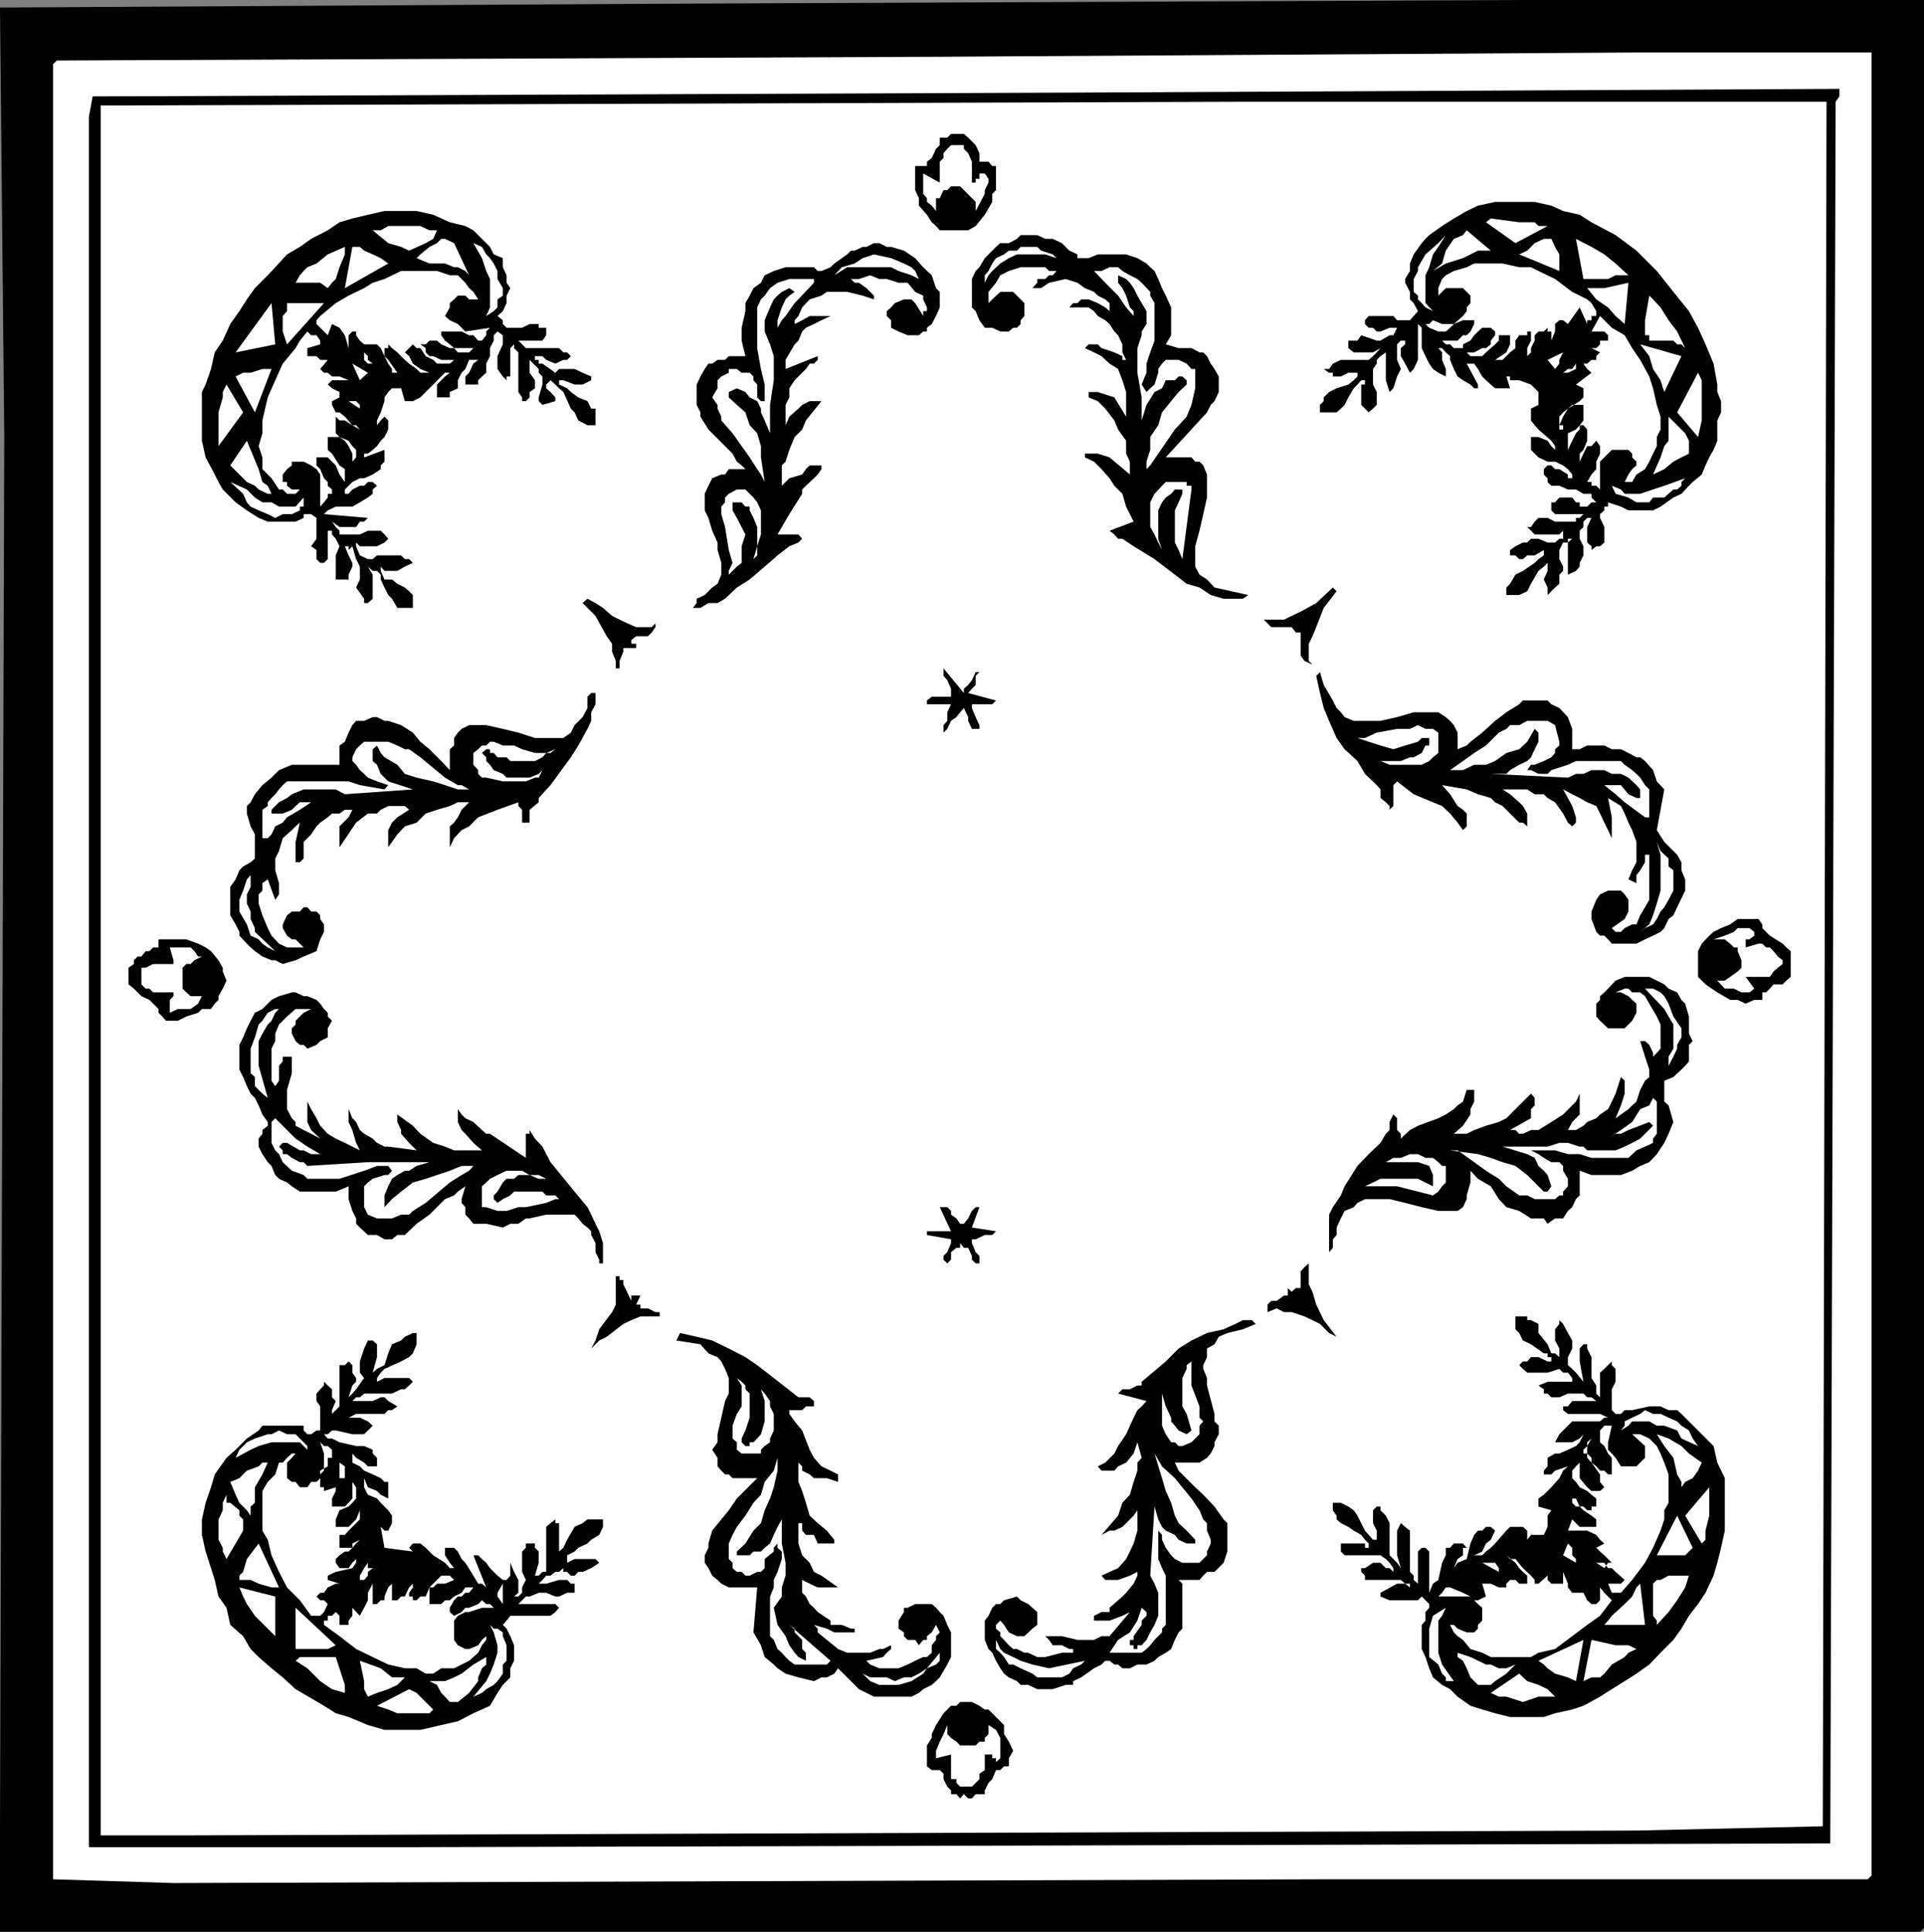 <svg xmlns="http://www.w3.org/2000/svg" width="359.301" height="360.699"><rect width="100%" height="100%" fill="#808080" stroke="none"/><path d="M359.3 329.797V360l-.698.7H0v-18.903l.8-260.2L0 1.399h1.5L123.203.7l161.2-.7H359.3v329.797"/><path fill="#fff" d="M349.5 9.797v340.402l-.7.7H247.204l-214.8.699-22.5-.7V12l.699-.703 164.898-.7 130.8-.8h43.2"/><path d="M343.5 16.598V18l-.7 1-1 325.2-264 .698H16.603V21.797L17.3 18l181.7-.703 144.5-.7"/><path fill="#fff" d="m340.402 341-34.8.797-271.5.902H18.8v-323L232.1 19h109l-.699 322"/><path d="M182.902 28.598v1.601h1.7l.699.801H186v4.5l-.7.7v1.5l-1.398 2.398-1.699 2.101-1.402.801H175.5l-.7-.8-.8-.7-.898-1.402-1.5-1.7V37l-.7-1.5V31h2.2v-.8l.898-.7.8-1.703.7-.7V25.7h1.402l.7-.699H180l.8.7 1.403 1.398.7 1.5"/><path fill="#fff" d="M181.5 30.2v3.898h.703v-.7h.7v-1h1l.699 1v.7l-.7 1.402v.7l-1.699 3.198V37.7l-.703-.7-1.5-1.5-.7-.703h-1.698l-.7.703h-.699L175.5 37h-.7v2.398l-.8-1-.898-.699V37l-.7-.8v-3.802l3.098 1.7v-3.899l.703-.699v-.902l.7-.801.699-.7H180v.7l.8.8.7 1.602"/><path d="m315.402 58.098 1.7 3.101 1.398 3.098 1.5 3.601.703 3.899v1.402l.7 1.7V77l-.7 1.5v3.797L320 84l-.797 1.398-.703 1.5-.7 1.7L316.103 90l-.7.7L314 92.2l-1.5.698-2.398 1.7-1.399.699h-4.601l-1.399-.7-2.402-.8v.8h-.7v.7l-.8.703v.7l.8 1.698v2.899l-.8.703h-.7l-.898.7v-.7l-.8-.703v-2.899l.8-1.699h-.8l-.7.7v1l-.703.699v1.5l.703 1.402v1.7l-.703 1.398v.699l-.7.8-1.5.7v-6l.802-.7h-.801v.7h-.899l-.699 1.402v1.7l.7 1.398v.8l-.7.7V109l-.8.7-1.403 1.398v-1.399l-.7-1.5.7-1.601v-1.5l-.7.699-1 .8-1.398 2.403-.699 1.398-1.5.7h-2.402v-1.399L282 109l1-1.703 1.402-.7 2.2-1.5.699-.699 1-.699v-1l-1.7 1h-1.398l-.8.7h-.7l-.703-.7h-1v-1l1-.699 1.402-.703h.801l.7-.7h1.398l1.699.7h1.402l.801-.7h.7v-1.5l-.7.7h-4.601l-1.399-1.399h.7l.699-1 .699-.699H289l1.402.7h3.899v-.7H295l.703-.699h-5.3l-.7-.703v-1.5h.7l.8-.899h2.399l.699.899H295v.8h1.402l.801-.8h.899l-.899-.899V92.2h-1.5l-1.402-.8h-1.5l-1.598-.7h-1.5L289 90v-.703l-.7-.7v-1l.7-.699h.703l.7.7h.8l1.598 1v.699h.8v-.7l-.8-1-.899-.699-1.5-.699H289l-1.7-.8L285.903 84v-2.402h1.399l1.699.699.703 1 .7.703v.7-1.403l-.7-1-2.402-2.098-.7-.8-.699-.899v-2.203l1.399-.7V73.2l-.7-.699-.699-.703-2.199-.797H282v-.703h-.7l.7 2.203h-2.797l-.8-.703L277.5 71l-.7-.703-.8-1.399-.7-1h-1.398L276 71.797v.703h-.7l-.698-.703-1.399-.797-1-.703-.703-1.399-.7-1.699V66.5l-.8-.703-.7-.797h-.698l.699.797v1.402l.699 1.7v1.398l-1.398-.7-1-.699-.7-1-.699-1.398-.703-1.5v-3.8l-.7-.7v6.7l-.8 1.698-.7.7-.898-1.7-.8-1.398V65l.8-.703v-.7h-.8l-.7.7v2.902l.7 1.7-.7 1.398-.699 2.203-.703.7-.7-2.2v-5.203l-1 .703-.698.7v.698l-.7 1v2.899l.7 1.402v2.399l-.7.699-.8.703-.7-.703-.699-.7v-3.8h.7V71h-.7l-.703.797-.7.703-1 1.7-.698 1.398-.7.699-.8.703H246.5v-1.402l.703-.7V74.2l1-1 1.399-.699 2.199-.703 1-.797.699-.703v-.7h-1.7l-1.398.7h-1.5v-.7h-.699l-1-.699h1l.7-1 1.5-.699h5.199l.8-.699.7-.703.699-.797-1.399.797h-3.601l-1-.797v-1.402h1.699l.703-1 2.899 1h.699l1.699-1h.703l.7-1.399H259.5l-1.7.7h-.698l-.7-.7h-.8l-.7-.699v-.703l.7-.797h4.601l.7.797h2.398L264 59l.8-.902-.8-1.5-.7-.7V54.5l-.898-1.703v-.7l.899-1.5V49.2l.699-1.7 1.5-2.102.703-.8.7-.7L269.3 42.2l2.199-1.402 2.402-1.399 2.098-1 3.203-.699h7.399l3.101.7 2.2 1 3.097.699 2.203 1.402 4.5 2.398 3.899 2.899L308 49.199l1.402 1.399L312.5 54.5l2.902 3.598M93.902 48.2v1.698l.7 1.5v1.399l.699 1-.7 1.402v1.399l-.699 1.5-1 .902 1 .797v.703l.7.7H97.5l1.402-.7h1.7v.7H102v1.398l-.7 1H96h.8L98.204 65h6.2l.8.797h.7l.699.703-.7.7h-.699l-1.5.698L102 67.2l-.7-.699h-1.398v.7h.7v.698h.699l2.402 1.7.7-.7h2.898l1.5.7 1.601.699V71l-1.601.797h-1.5L105.203 71h-.8l-.7-.703.7.703v.797l1.5.703.699.7 1.398 1 1.703.698.7 1.399h.8v3.101h-1.5L108 78.5l-.7-1.5-.698-.703-1.399-3.098-.8-.699-.7-.703-.902-.797-.801.797v.703l.8.7.903 1v.698l-2.402.7-.7-.7V74.2l.7-2.402v-1.5l-.7-.7v-.699L98.903 67.2v2.399l1 1.402v1.5l-1 .7v1l-.699.698H97.5V74.2l-.7-1v-7.402L96 65v-.703l-.7.703v5.297h-.698V71l-.7-.703-1-1.399V66.5l1-2.203v-1.7l-1-.699-.699.7v1L91.5 65v1.5l-.7 1.398v1.7l-.8.699-.7.703v.797h-2.398v-1.5l.7-.7.8-1.699.899-.699h-1.7l-.699 1.7-.699.699L85.5 71v1.5l-1.5.7v1h-2.398v-2.403l.8-.797.7-.703.898-.7h-.898l-.7.7-2.199 2.203-.703.7-1 1-1.398.698h-1.5l-.7-2.398h-1.699l-.703.7-.7 1v.698L71.103 77l-.7 1.5v.898l.7-.898.699-.703.699.703v1.7l-.7 1.398-.698.699-.7 1-.8.703-.899.7H68v.698L71.8 84v2.2l-.698.698v.7l-1.5 1-1.602.699h-.797L65.801 90l-1.399 1.398v.801h.7l.699-.8 1.402-.7H68l.703-.699h.899l.8.7-.8.698v.801l-.899.7-1.5.898-1.402.8h-3.098l-1.5.7L60.5 96l8.203.7-.703.698h-.797l-.703 1h-3.098l-1.402-1 .703 1 .7.7v.699h3.8l1.5-.7h2.399l.699.7.699.8-.7.7-1.398.703h-3.199l-.703-.703V102l.703 1.7 1.5.698h.899l.8-.699h4.5l.7.7h.8l.7.699-1.5.699-1.399.8h-2.402l-.7-.8h-.699.7v.8l.699 1.602h1.402l1 .801 1.399.7.8.698.7.7v2.402h-2.899l-1-1.703-.703-.7-.7-1.398-.698-1.5v-.902l-.7-.7h-.8l-.899-.8.899 1.5v4.5l-.899.8H68v-.8l-1.5-2.098.703-1.5v-2.402l-.703-1.399-.7-2.398-.698.7v-.7h-.7l.7 1.7.699 1.398v.699l-.7 1.5v.902h-2.398v-4.5l.7-1.699-.7-1.402-.703-.801v-.7h-.797v5.301l-.703.7h-.7l-.698-.7V102.7l-1-.699 1-1.402V96.7l-1-.699h-1.399v.7l-1.5.698H50l-1.7-.699-2.198-1.402-2.102-1.5-2.398-2.399L40.8 90l-.7-1.402-1.699-3.2-.699-3.101v-9.098l.7-1.402 1-2.899.699-3.101 1.5-2.2L43 60.5l1.703-2.402 1.399-2.2 1.5-2.101L50 51.398l1.402-1.5 2.2-2.398L56 46.098l2.102-1.5L61.203 43l2.2-1.5 2.398-.703 2.902-.7 3.098-.699h6l3.101.7L84 41.5l2.902.7 1.5.8 3.098 3.098.703 1.402 1.7.7"/><path fill="#fff" d="m289 42.2-6 3.198-5.5-3.898.902-.703 5.301.703h2.899l.699.7H289m-10.598 4.597H276l-2.797 1.402-3.203 1-2.398 1.399 1.699-1.399.699-2.402 1.5-2.2 1.703-.699.7-.898 4.5 3.797M81.602 43l-.7 1.598-1.402.8-3.098 1.399-1.5-.7-2.402-.699L69.602 43h1.5l1.398-.8h6l1.703.8h1.399"/><path fill="#fff" d="m266.203 56.598 1.399 1.5-1.399-.7-.703-.8-.7-.7V55.2l-.8-.699v-2.402l.8-1.5v-.7l1.403-2.398 2.399-2.102 1.398-1.5-1.398 2.2-1 1.402-.7 2.398-.699 1.5v5.2m23.5-12.001.7 1.5.8 1.402v3.098l-7.5-3.098 1.5-.703 1.399-1.399 1.699-.8h1.402"/><path d="M201.203 48.2h2.098l1.699-.7h5.3l2.102.7 1.7 1 .699.698.8.7.7 1.5.699 1.699.703 1.402 1 2.2v5.199l-1 1.699 2.399.703h2.398l1.5.797h.703l.7.703.699 1.398.699 1 .8 1.399v2.902l-.8 1.7-.7.699-.699 1.402-7.699 8.398h4.797l.703.801H224l.703.7.7 1.699v4.3l-.7 3.102-.703 3.098-.797 2.902v3.797l.797 1.5 1.402.902 1.399 1.5 6.3 1.399-1 .699H228.5l-2.398-.7L224 109.7l-2.398-.699-2.2-1.703-3.8-2.899-3.899-2.398-2.101-1.402h-.801l-.7-.801-.898-.7 4.5-1.699-1.402-2.8-.7-2.399-1.5-1.5-.898-1.402-1.5-1.7-1.402-1.398-1.7-.8v-.7H205l2.203.7L211 88.597v-2.399l-.7-1.5v-2.402l-1.5-2.098-.698-1.699-1.7-2.203L205 74.898l-1.7-.699v-1h1.7l3.102 1 2.199 3.598v-4.598L209.6 71l-.8-2.102-1.598-1-1.5-1.398-1.402-.703-1.7-.797.7-.703h1.7l.703.703 2.399.797 1.5.703v.7h.699l-.7-1.403v-1.5l-.8-1.7-.7-.699-.898-1.398-.8-.703L205 59l-.7-.902-1-.7h-3.597l.7-.8h.8l.7-.7h1.398l1.699.7 1.402.8.801.7v-1.5l-.8-.7L205 55.2l-.7-.699-1.698-.703-1.399-1-2.203-.7-3.098.7-1.5 1h-1.601l.902-1v-.7h1.5l.7-.699h.699l.699-.8h-1.399l-.699-.7h-4.601l-2.2.7-1.601.8-.801 1.399-1.398 1.703v2.098l.699-.7 1.5-1.398h2.402l2.098 2.098V59l-.7.797v.703l-.699.7h-.699l-.8.698H186.8l-1.5-.699h-1.399l-1-1.402-.699-1.7-.703-.699v-5.3l.703-1.5.7-.7 1-1.699.699-.699L186 46.098l.8-.7h1.602l1.5-.8.7-.7h3.101l1.5.7h1.399l1.699.8.699.7.703.699 1.5.703v.7"/><path fill="#fff" d="M304.102 51.398h-2.399l-1.402.7h-4.598l-1.402-7.5 2.902 1.5 2.399 1.402 2.101 1.7 2.399 2.198m-216.5 0-.7-.8-1.402-.7h-.7l-1.698-.699h-2.899l-2.402-1 .699-.699 1.703-1.402 1.399-.7.8-.8h.7l1.699.8 2.8 6"/><path d="m174.8 53.797.7.703v2.898L174.8 59l-.8 1.5-.898.7v.698h-.7l-.8.7H169.5l-1.7-.7-1.398-.699v-1.402l-.8-.797v-.902l.8-.7.7-.8 1.699-.7h1.402l.7.7 1.5 2.402v-.902h.699v-.7l-.7-1.5V55.2l-1.5-.699-1.402-1.703h-1.7l-2.198-.7h-1.399l-1.703-.699-2.098.7h-1.5l.7.699h.8l1.399 1 .699.703.703.7v.698l-2.101-.699-2.899-.699h-3.8l-1 .7-2.2.698-1.402 1.5-.7 1.602-.699.797v.703l1.399-.703 1.402-.797h3.899l-1.7.797L152 60.5l-1.5.7-.7.698-.698 1.7-.7.699-1.699 2.902v1.7l6-2.399v.7l-.703.698h-.797l-.703 1-1.398 1.399-.7.703-1 1.5v1.7l-.699 1.398v3.8l.7-1.601 1.699-1.5.699-.7 1.402-.699h2.2L150.5 78.5l-.7 1.7-1.398 1.398-1 2.402-.699 2.2-.703.698V90.7l1.402-1.402 2.399-.7.699-1 .703-.699h2.2v.7l-.7 1-.703.699-1.5 1.402-.7.7v.8l-2.397 3.8L146 98.398l-.797 1.399h3.899l.699.8-.7.7-1.699.703-2.199 1.7-2.402 2.097-2.801 2.402-2.398 1.5-2.2 2.098-1.402.8h-1.7l-1.5.903h-1.398l.7-.902v-.801l1.5-.7L133 109.7l1-.699.703-1.703v-2.2L134 102.7v-1.402l-1-2.2-.7-2.398-.698-1.402V92.2l.699-1.5.699-1.402 1.703-.7h.7l.699-1h3.101l-.703-.699-.898-.699-.801-1.5-4.5-4.5-1.5-2.402V77l-.7-1.402v-3.801l.7-1.5.8-1.399.7-1H133l1-.699h1.402l.7-.699h3.101l-.703-2.902v-2.399l.703-3.101v-1.5l.797-1.399.703-1.402 1.399-1 .699-1.399 1.699-.8 2.203-.7H152l.703.7h.7l1.699-.7.699-.699 2.402-1.699.7-.703h.699l1.5-.7h.699l1.402-.699h1l1.399.7h.8l2.399.699 2.101 1.402 1.5 1.7 1.598 1.5.8 2.398"/><path fill="#fff" d="m197.3 48.2-2.097-.7h-5.3l-1.5.7-1.602 1-1.5 1.398-.7.8-.699 1.399v-1.399l.7-.8.699-1.399.699-1 1.5-.699.902-.703h1.5l.7-.7h3.101l.7.7 2.199.703.699.7m-103.399 7-1 .698v1.5l-.699.7-1.402.902.699-1.602v-5.3l-.7-1.5-.8-2.399-1.598-2.8 1.598.699.8 1.402.7.7.703 1 .7 1.398v1.5l1 1.699v1.402m-32.7-1.402-1.402-1h-4.598L56 51.398l.703-.8.7-.7 1.699-.699 2.101-1.699 3.2-1.402V47.5l-1 2.398-.7 2.2-.703.699-.797 1M72.5 49.2l-8.098 4.597 1.399-7.7h1.402l.797.7 1.602.703 1.5.7 1.398 1m99.902 3.597-.8-.7-1.399-.699-2.402-.8-1.399-.7h-8.199l-2.402 1.5 1.402-1.5 2.399-.699 1.5-1 2.101-.699 3.2.7 2.398 1 1.402.698.7.7.699 1.5.8.699m124 3.101.801.7.899 1.5V59h-.899v.797h-.8v.703L295 57.398l-2.2 3.102-.898-.703h-.699l-.8.703v1.398l-.7 1.7V65v-3.102H289V61.2l-.7.7h-1l-.698.699v1l-.7 1.402v.797l-.699.703-.8.7h-.7.7l.8-.7V65l.7-1.402v-1.7h-.7v.7h-1.5l-.703 1V65l-1 .797-.7.703-.698.7h-1.399l2.098-1.403.699-1.5v-1.7h-2.098v1l-.699.7-.8.703-.903.797-.7.703h-2.198l-.7-.703h1.399l1.5-.797h.699l.902-.703v-.7l.801-1v-.699l-.8-.699H276.8l-.801.7-.7.699-.698 1-1.399.699V65H271.5l-.7-.703h-.8l-.7-.7h2.903l1-1h.7l.699-.699.699-1.398v-.703h-2.098l-1.703.703-.7.7-.8.698h-1.398l-1.7-.699-.699-.699h.7l.699-.703 1.699.703h2.199l1.703-1.5.7-.902v-.7l.699-.8v-1.399l-.7-.699-.699-.703H270l-1.398 1.402v1.399-2.801l.699-1.7.699-.699 1.5-.8 2.402-.7 1.399-.699h5.3l3.102.7h2.2l1.398.699 3.101 1.5 3.2 2.402 2.8 1.398M214.8 54.5v.7l.802 1.398v7l-.801 2.199-.7 2.101v1.7l-.898 2.199.899 1.402.699-.699.8-.703.7-2.2v-.699l.699-1 .703-.699h2.399l1.5.7.898 1h.703V72.5l-.703 3.098-.898 2.199-2.2 2.402-3.101 4.5-1.5 2.2-.7.699v1.699-3.098l.7-2.199v-2.402l1.5-2.2L217 77l1.703-2.102 1.399-1.699 1.5-1.402V71l-.801-.703h-.7l-.699.703h-1.699L217 72.5l-1.398.7-1.5 2.398-.899 2.902v-4.3l-.8-4.602V65l.8-2.402v-.7l.899-1.398v-2.402l-.899-1.5-.8-1.399-.7-1.402-.703-1-.7-.7-1.5-.699v1.399l.802 1 .699 1.402.699 2.2.703.699V59l-1.402-1.602-1.5-2.199-2.399-2.402-2.101-2.2h1.402l1.5-.699h1.598l.8.7 1.399.8 1.402.7.801.699 1.598 1.703M89.3 55.898v1.5-1.5h-1.698l-.7-.699H85.5l-.7.7-.8.699v.8L83.102 59l.898.797 1.5.703 1.402 1.398L91.5 61.2l-.7.7v.699l-.8 1h-.7l-.898-1h-.8l-1.399-.7h-3.8v.7l.699 1 .898.699.8.703h3.602l-.8.797H85.5L84.8 65H84l-1.598-.703-.8-.7h-1.399l-.703.7h-1l1 .703v.797l.703.703h.7l1.5.7H84.8l-.801.698h-2.398l-.7-.699L79.5 66.5l-1-1.5h-.7l-.698-.703-.7.703-.8.797.8.703.7 1.398 1.398 1 1.703.7H78.5l-.7-.7-1.398-1-.8-.699-1.399-1.402-1-.797-.703-.703V65h-.7v1.5l.7.7 1.703 2.398h-1v-.7l-.703-1-.7-1.398-.698-1.5-.7-.703H68v1.5l.703.703v.7l.899.698h-.899L68 67.2v-2.902l-.797-.7-.703-1v-.699h-.7l-.698.7V65l-.7-2.402-1-1.399L62 60.5l-.797 2.098-.703-.7-1.398-1.398v-.703L59.8 59l2.902-2.402 2.399-1.399L68 53.797l1.602-1 2.199-.7 3.101-1.5h6.7l2.398.801h1.5l1.402 1.399.7 1 .8.703.899 1.398M152 52.797l-3.598 3.8L146.703 59l-.703.797-.797 1.402v-1.402l.797-2.399.703-1.5.7-.699 1-.699-1-.703L146 54.5l-.797.7-.703.698-.7 1.5-1 2.399v2.101l1 2.399.7 2.203V71l-.7 4.598v5.3l-1-2.398-.698-1.5v-.703l-.7-1.399L140 74.2l-.797-1-1.601-.699-1.5.7v1l1.5 1.398L139.203 77l.797 2.398 1.402 1.5.7 2.399v2.101L142.8 90l-.7-1.402-.699-1-1.402-2.2-3.2-4.5-2.097-2.398v-.703l-.703-1.5v-.7l-1-1.398 1-1.699V71l.703-.703 1.399-.7v-.699h1.5l.898.7h1.5l.703.699V71l.7.797v2.402l.699.7h.699v-3.102l-.7-2.899-.699-3.898v-7.602l.7-1.5.699-.699 1-1.402 1.402-1 2.2-.7H152v.7M303.402 60.5l-1.699-1.5-1.402-1.602-2.2-1.5-1.699-2.101h3.2l4.5-1-.7 7.703m11.301 4.5-.703-.703h-.797l-.703-.7H308v-1h-.797v-2.8l.797-4.598.703.7 1.399 1.5 1.5 2.398 1.601 2.101 1.5 3.102M44 65.797l6.703-9.2.7 7.7zm9.602-1.5-.801-2.399V59l.8-.902v-1.5H60.5l-6.898 7.699m256.5 13.5v2.402l-.7 1.399v1.699l-.699 1.402-.703 1.5-.797 1.399-1.601 1L304.8 90h-1.399l.7-1.402.699-1 .8-.7V86.2l-.8-.8v-.7l-.7-.699H301l-2.2 2.2v5.198l-.698-.699h-.899V90h-.8l.8-1.402.899-1v-1.399l.699-1.5v-1.402l-.7-1-.898 1h-.8l-.7 1.402-.703 1.5v2.399-3.899l.703-.699.7-1.703v-2.098l-.7-.8H295v.8l-.7.7-.698 1.398L292.8 84v-3.102l1.5-.699.699-.8.703-.899v-2.902h-2.101l-.801.699-.899 1.5-.699 1.601h.7v.801h-.7v-2.402l.7-.797.898-.703 2.2-1.399.703-.699V72.5l-1.402-.703 2.902-2.2-.8-.699-.7-1h-1.402v1l-1.5.7h-.899l.899-.7h.8l.7-1h2.101l.801-.699h.899V66.5l.699-.703-1.598-.797h.899l.699-.703v-.7h1.5v-1l-.7-.699h-2.398L298.801 59 301 61.2l2.402 1.398L304.801 65l1.5 2.2L308 70.296l.703 2.203.7 3.098.699 2.199M59.8 64.297 57.403 65v1.5h1.7l.699.7h1.402l-1.402 1.698.699.7h.703l.797.699h1.402l1.7.703H62l-.797.797.797.703 1.402.7v1l1.7.698H66.5l.703.7v.699l-2.101-1.399-1.7-.699-1.402.7v.699L62.703 77h.7l1 .797 1.398 1.601h.699l.703.801-1.402-.8-1.399-.899h-1l-.699-.703v3.101l.7.7 1.699.699.699 1L66.5 84v1.398l-.7.801v-1.5l-.698-1.402-.7-1-1-.7h-2.199V84l.797.7 1.402 2.198 1 .7V90l-1-1.402-.699-1.7L62 86.2l-.797-.8h-2.101v1.5l.699.699.699 1.699.703.703v.7l.797.698v.801h-.797v.7l-.703.898-.7.8v-6l-.698-1-1-.699-1.399-.699H54.5v.7l-.898.699-.801 1V90h.8v.7l.899.698H56l-.797.801h-1.601l-.801-.8h-.7l-1.398-2.102-.703-.7-1-1v-2.199l-.7-2.101.7-2.399V78.5l1-4.3 1.402-3.2 1.399-3.102L55.203 65 56 63.598l1.402-1.7.7.7h1l.699 1v.699M310.8 73.2l-.698-2.2-1.399-2.102L308 66.5l-1.7-2.203L314 66.5l-3.2 6.7m-20.398-4.302L289 67.2l2.902-1.402-.699 1.402v.7l-.8 1m26.699 12.698L313.203 77l3.899-7.402L317.8 71v7.5l-.7 3.098M67.203 71l-1.402-3.102 2.902 1.7zm-19.601 6L44 70.297l1.402-.7h1.399L49 68.899h1.703L47.602 77M40.8 83.297V77l.802-2.8v-1l.699-1.403L45.402 77l-4.601 6.297M315.402 84.7l-1.402.698-1.5.801-1.7 1.399-2.097 1 1.399-3.2.699-2.101.8-1v-4.5l3.102 3.101.7 1.399v2.402M50.703 92.2H50l-1.7-.802-.698-.699-1.5-.699-.7-.703-.699-.7L43 86.899l3.102-4.601 2.199 5.3L49 90l1 .7.703 1.5"/><path fill="#fff" d="m308.703 92.898-.703.899h-2.398l-1.5-.899-2.399-.699-.703-1.5 1.703.7.7.8h2.898l4.5-1.5 3.902-1.402L314 90v.7l-.797.698h-.703l-1.7 1.5h-2.097m-86.203-1.5-1.7 13-.698-1.699-.7-1.402v-6l.7-1.5.699-1.598v-.8h-1.399l-.699.8-1 .7-.703.898-.7 1.5v5.3l.7 2.102-.7-1.402-.698-1.5-.801-1.399v-4.601l.8-1.598L217 90.7l.703-.699h3.899v.7h.898v.698M55.203 94.598l1.5-1.7v1.7H56v.699L54.5 96h-1.7l-1.398.7L50 96l-1.7-.703-1.5-.7-.698-.8-.7-1.598L43 90l3.102 1.398 1.5 1.5 1.398.899h1.703l1.399.8h3.101m86.899.7v4.5l-.7 2.203v1.7l-.699.698.7-2.398v-3.602l-.7-1.699-.703-1.402v-.7h-.797l-.703-.8h-1.7v1.5l.802 1.402 1.601 3.098L138.5 102v3.098l-.898.699-1.5 1.5v-.7l.699-1.5-.7-2.398-.699-4.3-.699-2.399v-1.402l.7-.801v-.899l.699-.699 1.5-.8h1.601l.797.8.703.7.7.898.699 1.5"/><path d="m249.602 110.398-2.399 3.102-1.402 3.598-.7 1.699-.699 1.402v3.2l.7.699-1.5-.7-.7-1v-4.3H242l-.797-1h-3.8l-.7-.7-.703-.699h3.8l1.403-.699 1.7-.8 2.898-1.602 3.101-2.899.7.7m-127.2 5.999v.7l-.699 1-.703.699h-2.2l-.898.703v.7h.899v.8h-2.399v.7l-.699 1.698v1.399H115v-1.399l-.7-1.699v-1.5l-1-1.402-2.097-3.797-2.402-2.402.902-.801 1.5.8 1.399.903 1.699 1.5 1.402.7 1.5.698 1.598.7h2.902l.7-.7m130.397 18.2h5l3.102-.7L264 133h4.602l1.398.898.8.7.7.8.703 1.399v3.101l1.7-.699.699-.699 2.199-1.703 2.402-2.2 2.098-1.597 2.402-1.5.7-.703H289l.703.703 1.5.7 1.598 1.698.8 2.2v3.8H295l1.402-.699h3.2l1.398.7h1.703l1.399.699 1.5.8h.699l.902.7 1.5 1.699.7 2.101 1.398 1.5-1.399 7.602 1.399 2.2 1.699 1.698.703.7L314 161v1.5l.703 1.7v2.097l-1.5 3.101-.703 1.5-.898.7-.801 1.699-.7.703-1.398.7-1.5.698-1.601.801H301l-.7-.8-.698-.7h-.801l-.7-.699-.898-2.402v-1.399l.899-2.199.699-1 1.5-.703h2.402l.7.703.699 1v2.2l-.7 1.398-2.402 1.699.703.703h1l.7-.703 1.398-.7h.8l.7-1.699.902-1.5L308 168v-8.402h-.797V161l-.902 1.5-.7.898v1.5l-1.5-.699.7-1.699.8-1.5v-3.8l-.8-2.2-.7-1.402-.699-1.7-.699-1.398-2.402-1.5.699 3.598v3.902l-.7-1.5-.698-1.402-.801-1.7-.7-1.398-1.699-.703L295 149l-1.398-.703-1.7-.899.899 1.602.8 1.5.7 2.098v1l-.7.699-.8-.7-.899-1.699-1.5-2.101L289 149l-.7-.703h-1.698l-1.399-.899h-4.601l1.398.899 1.703 1.5.7.703.8 1.398v2.399l-.8-.7h-.7L282 151.899l-1.398-1.398-1.399-.703-.8-.797-2.403-.703-2.098-.899-4.601-.8 1.5 1.699 1.402 2.203 1 .7.7.698v2.399l-.7.703-1-1.402-1.402-1.7-1.5-1.398-1.7-.703-3.601-1.5-3.098-2.399-.699.7v3.902l-.703.7v-.7l-.7-.703-1-.797v-1.602l-.698-.8-2.2-2.098-1.402-2.402-2.398-2.2-1.5-2.101-1.399-3.2-1-2.398-.703-2.8-.7-3.2.7-.699.703 2.398 1.7 2.899.699 1.402.8.801.7.898 1.699.7M180 129.398v-.8l.8-.7.7-.898.703-1.5h.7l-.7.7v1.698l-.703.7-.7.8 5.2 1.399-.7.703h-3.8v.7l.703 1.698.7 1.5v.7H181.5l-.7-1.5v-.7l-.8-1.699-.7.801-.698.898-1 .7-.7 1.5-.699.699v-1.399l.7-.8V133l.699-1.5h-4.5v-.703l.898-.7h3.602v-1.5l-.7-1.597-.699-.8v-1.403l3.797 4.601m-68.797 0v2.102l-.8 1.5v1.598l-.7 1.5-1.703 3.101-1.398 2.2-3.801 5.199-2.2 2.402v.797l-1.699 1.402v2.399H97.5v-2.399l-.7-.699v-.703l-3.898 1.402-3.601 1.399-1.7 1.699-1.398.703-1.402 1.5-.801 1.7v-3.903l.8-.7.7-1 .703-1.398.7-.699.699-.703H85.5l-1.5.703-2.398.7-2.102.698-1.7 1.7-2.198.699-1.399 1.5-1.703 2.402V155l.703-1.402 1-1 2.2-1.399-.801-.699H72.5l-1.398.7-.7.698h-1.699l-2.203 1.7-3.098 4.601v-3.902l1.7-1.7.699-1.398h-1.399l-1 .7H62l-.797.699-1.402 1-.7.699-1 1.5-.699.703-.699.7v3.097L56 161h-.797v-3.8l.797-3.602-.797.699-.703.703-.898.797-.801.703-.7 2.398-.699 1.399v2.203l.7 2.398V167l-.7 1L50 164.2l-1 .698v1.399l-.7.703v1.7l.7 2.198 1 2.399.703 1.402 1.399 1.5 1.5.7h3.101l-.703-.7-.797-.8H54.5l-.898-.7-.801-1.402v-.7l.8-1.699.899-.699H56l.703-.8h.7l.699.8h1l.699.7v.699l.699 1V174l-.7 1.398-.698 2.2-2.399 1-1.5.699-2.402.703-1.399-.703h-.699l-1.703-.7-1.398-1-.801-.699-.7-.699-1.398-1.5V174L44 172.598l-1-1.7v-5.3l1-1.399.703-1.699.7-.703L46.8 161l.8-.703v-4.5l-.8-1.5-.7-2.399V150.5l.7-.703.8-1.5 1.399-1.7 1.703-1.398 1.399-1.402 2.398-1h8.902v-3.598l1-.699.7-1.703.699-1.399.699-.8H68l1.602-.7h.8l1.399.7h.699l2.402.8 2.2 1.399L78.5 138.5l1.703 1.398 2.2 2.2L84 143.797v-3.899l.8-.699v-1.402l.7-1 .703-.7 1.399-.699H90.8l3.101.7 2.899.699 3.101 1h5.301l1.399-1 .699-1.399 1.5-1.5.902-1.699v-2.101l.7-.7h.8"/><path fill="#fff" d="M291.203 138.5v.7l-.8.698v.7l-.7.8-1.402.7-1.7.699h-.699l-.699 1h.7l1.398.703H289l.703-.703 3.098-1 1.5-.7h8.402l.7.7 1.398 1 .8.703.7.7.902 1.398.797.8v5.2h-.797l-3.8-2.801-1.7-1.5-2.101-1.7h3.101l1.399 1.7 1.5.703h.699v-1.602l-.7-.8-1.5-1.399-1.398-.699H301l-1.398-.703h-2.399l-1.5.703h-1.402l-1.5.7-14.399-.7h2.899l.699-.703 1.703-1 1.5-.7.7-.699.699-1.5.699-1.398v-1.703l-.7-.7-1.398 2.403-1.5 1.398-2.402.7-2.098 1.5-1.703.699h-2.2l-2.097 1h-2.402l2.402-1.7 2.098-1.5 2.199-1.398 2.402-2.402 1.399-.7.699-.699h1.703l1.5-.8H289l1.402.8.801 3.102m-22.601 2.098-1 .8-.7.7-1.402.699h-6l-1.7-.7-1.398-.699 1.399.7h3.8l1.7-.7H264l1.5-.8.703-1.399h.7v-1.402H265.5l-.7.703-2.398.7-2.199.698-2.402-.699-2.2-.699-2.101-.703h1.402l2.2-1 3.8-.7h2.399l1.5-.699 1.402.7h1.399l1 .699v3.8m-181 6.801H85.5l-2.398-.8-2.2-.7-3.101-.699-2.2-.699-1.398-1.703-2.402-1.399-.7-.8-.699-1.399-.8.7v2.199l.8.699.7 1.703 1.398 1.398 4.602 1.5-12.7.899-1.699-.899h-6l-2.203.899-.898.703-1.5.797-1.399 1.402v.7h2.098l1.699-.7.703-.699.797-.703h2.102L56 151.199l-2.398 1.399-.801 1-1.399.699-.699 1.5-.703.703h-1v-5.3l1-.7v-.703l.703-.797.7-.703.699-.899.699-.8.8-.7h11.5l2.102.7 4.598.8.699-.8-2.098-.7-1.699-.699L68 144.5l-.797-.703-.703-1-.7-.7v-.699l.7-1.5.703-.699.797-.699h4.5l1.703.7 1.399.698h.8l2.098 1.5 4.602 3.801 2.398 1.399h.703l1.399.8m16.101-7.5-1.703.7-.7.8-1.398.7h-4.601l-.7-.7h-1.699l-.699-.8H91.5v-.7h-.7l-.8.7.8.8v.7l.7.699.703 1 1.7.703.699.7h4.3l1.7-.7.699-.703-.7 1.402h-.699l-1.699.7h-4.3l-3.102-.7H90l-.7-.699v-.703l-.898-1v-2.2l.899-.699.699-.699h.8l.7-.699h.703l1.7.7H96l1.5.698 2.402.7h2.899l.902-.7m208.797 25v1.399l-.898 1.703-.801 1.398-.7.801-.699 1.399-.699 1-1.5.699-.902.703 1.699-1.402.703-1.7.7-2.199.699-2.402v-6.7l-.7-2.398.7 1.7 1.5 1.398v1.5l.898.703v2.398M47.602 174l3.8 3.598-1.402-.7-1-.699-.7-.8-1.5-.7-.698-2.101-1.399-2.399V168l.7-1.703.699-2.098.699-.8v2.199L46.1 167v1.7l.7 1.5v1.398l.8 1.699V174"/><path d="m332.902 176.2.7.698.8.7v4.8l-.8.7-.7.699h-1.699l-.703.8-.7.7h-.698v1.402h-1.5l-1.602.7-1.5-.7h-1.398l-2.399-1.402-2.203-1.5-1.398-1.399v-4.8l.699-1.399 1.402-1.5L320 174l1.402-.703 1.7-.7 1.398-1h3.902l.7 1v.7l.699.703.699.7 2.402 1.5"/><path fill="#fff" d="M327.602 174v.7l-.899.698H326v1.5l2.402-.699h.7l.699.7h.699l.703.699.797 1 .902.699V180l-.902.7-.797.698-.703 1H326l1.602 2.2-.899.699h-1.5l-1.402-.7h-1.7l-1.398-1.5h1.399l1-.699 1.398-1 .703-.699v-1.402l-.703-1.7v-.699h-.7l-.698-.699-1-.8H320l2.102-.7L323.8 174l.699-.703h2.203l.899.703"/><path d="M41.602 180.7v.698l.699 1.7-.7 1.5-.8 1.402v.7l-.7.698-.699 1h-1.699l-.703.7-2.2.699-1.597.8H31l-.7-.8-.698-.7v-.699l-1.7-1.699-1.5-.699L25 184.598l-1-.801v-3.098l1-.699v-.703l.703-.7h.7l.8-1h.7l.699-.699h1v-1.5H34.8l2.2.802 1.402.7 1 .699 1.399 1.699.8 1.402"/><path fill="#fff" d="m37.703 178.598-1.402.699-.7.703h-.8l-.7.7v3.898l.7.699.8.703h2.102L37 187.398l-1.398 1h-2.399l-1.5.7v-2.399l.7-.699v-.703h-3.801l-.7-.7h-.699l-.8-.8v-3.098h.8l1.399-.699h3.8v-.703l-.699-2.399h3.899l.699.7.699 1h.703"/><path d="m313.203 185.297.797 1.402.703.7.7 2.398V193l.699 1.398-.7.7v3.101l-.699.801-.703.7-1.5 1.398-1.7.699v3.902l.802.7.898 3.101-.898 2.2-.801 1.698-1.399 2.102L308 217l-1.7.7-1.5.898-2.097.8h-5.5l-2.203-.8v4.601l-.7.7-.698 1.5-.801.699-.899 1.402h-1.5l-1.402 1-.7-1h-2.398l-2.199-1.402-2.402-.7-1.399-1.5-1.5-2.398-2.402-1.402-1.398-1.5v2.199l-.7 2.402v.7l-.699 1.5-1 .699h-3.601l-3.102-.7-3.098-.8-2.902-.7h-4.598l-1.402.7-.7.8-1.698.7-.7 1.402-.8 1.7v1.398l-.7.8V233l-.699.797v-7l.7-1.399 1.5-2.199.699-1.699 2.398-3.8 2.102-2.2 2.199-2.102 1-1.699.699-.699v-1.5l.703-1.402.7.699V211l.699.7v.898L263.3 211l1.5-.8 3.8-1.403 1.399-.7 1.5-1 .703-.699 1-.699.7-2.199h1.398v2.2l-.7 1.398v1l-1.398 2.101-1.703 1.5h2.402L275.3 211l2.199-.8 2.402-.7 1.399-.703 1.699-1.7 1.402-1.398 1.5-1.5.7.801v1.398l-.7.7v1.699L282 211h1l.703.7h.7l1.5-.7h1.398l2.402-1.5 2.2-1.402 2.398-2.399.699-1.5v3.899l-1.398 1.402-.801 1.5h1.5l1.402-.8.7-.7 1.699-.703.699-.7 1.5-1L301 205.7l.703-1.5 1-3.101.7.699v2.402l-.7 2.2-1 2.398 1-.7 1.399-1 .699-.699.8-.699.7-2.199.902-1.703.797-.7V199.7l-.797-2.402-.902-2.899h.902l.797.7.703 1.5v.699l.7-.7.699-.8v-4.5l-.7-1.5-1.402-2.399-.797-1.398-.902-.703h-1.5l-.7-.7h-.699l-1.699.7h1l1.399.703.699.7.8.698v1.7l-.8 1.5-.7.699-.699.703h-3.101l-1.5-1.402-.7-.801v-2.399l.7-.699v-.7l.8-.703.7-.7 1.402-1.5 1.7-.699H308l1.402.7 1.399.699.8.8 1.602.7"/><path fill="#fff" d="M314 192v1.7l-.797 1.398v.699l-.703 1.5-.898 1.703v-1.703l.898-1.5v-4.5l-.898-1.5-.801-1.399-3.598-3.8h1.5l1.399.699.699.703.8 1.398.899 2.399L314 192"/><path d="m61.203 189.797.797.8-.797 1.403v1.7l-1.402.698-.7.7-1.699.699-.699-.7H56l-.797-.699L54.5 193v-1l.703-.703v-.7l.797-.8.703-.7 1.399-.699h-2.899l-1.601 1.399-1.5 1.5-.7 1.703v1.398l-.699 1.399v6l.7 1 .699-1V199l.699-.8v-.903H54.5v3.101l-.898 3.102v3.598l.898 1.699.703.703v.7l1.5.8 1.399.7 1.699.898L58.1 211l-.699-1.5v-3.8l.7 1.398 1 1.699.699 1.402 1.402 1.5 1.5.899 1.7.8 1.398.7 1.402.699-.703-1.399-.7-2.398-.698-1.5v-2.402l.699 1.699.699.703.703 1.5.797.7 1.602.898.8.8 1.399.7h.699l5.3.699-1.398-1.399-1.5-1.699V211l-.699-1.5v-1.402l2.899 2.101 1.398 1.5 2.402 1.7 2.2.699 1.699.699H90l-1.598-1.399-1.5-1.699-.699-.699-.703-1.5v-2.402l.703 1 .7.699 1.5.703L90 211l.8.7h.7l6.703 4.5v-4.5h.7v-.7l1 1.598 1.398 1.5 1.5 2.902 4.5 5.5 2.402 2.898.7 1.399.8 1.703.7 1.398.699 2.2v3.8h-.7v-.699l-.699-1.402v-1.7l-.8-1.5v-.699l-.7-.699-.902-.699-.801-1-.7-.703H102l-3.098.703h-.699l-1.402 1h-1.5l-1.399.7-3.101-.7h-2.399l-.8-1-.7-.703v-1.399l-.699-.8v-.7l.7-2.398-1.403 1-.7.7-1.698.698-2.899 2.899-2.402 1.703-2.2 2.098h-1.398l-1 .8h-1.402l-1.399-.8h-1.699l-1.5-1.399-.703-.699v-1l-.7-1.402-.698-2.2V221.5l-2.399 1H56l-1.5-1-.898-.703-1.5-.7-.7-.699-.699-1.699L50 217l-1-1.5-.7-1.402v-1.5l.7-.899V211l1-.8v-.7l-1-1.402-.7-1.7-.698-1.398-.801-.8-.7-1.403-.699-1.7-.699-1.398v-4.601l.7-1.399.699-1.699.699-1.402.8-1.5 1.399-.7 1.703-1.699 1.399-.699 2.398-.703h.703l1.5.703h.7l1.699.7.699.698.699 1 .703.7v.699"/><path fill="#fff" d="m52.102 188.398-.7.7-.699 1.5-.703.699L49 193l-.7 1.398V199l1.7 6-1-.8-.7-.7-.698-.703v-1.7l-.801-.699v-4.601l.8-2.098.7-2.402.699-.7 1-1.5 1.402-.699h.7m257.3 23.302-.699.898v.8l-1.5.7-1.601.699-1.5 1.402h-6.899L295 215.5h-2.2l-2.398-.703h-4.5l1.399.703 1 .7 1.402.8h1.5l.7.7v.898l.898 1.5v1.402l-.899 1v.7h-.699l-.8.698h-3.801l-1.399-.699h-1.5l-2.402-1.699-1.399-1.402-2.402-1.5-2.2-1.598-2.097-1.5-1-.703h-1.402l5.199.703 2.402.7 2.2.8 2.398.7 2.203 1.698 1.399 1.399 1.699 1.703H289l.703-1-.703-2.102-.7-.8-1-.899-.698-1.5-1.399-.699-4.601-1.402H289l2.203-.7h1.598l2.199.7h.703l.7.699h5.3l1.7-.7 1.398-.699 1.5-.8.902-.899 1.5-1.5-.703-.699-3.898 1.5-1.399.7h-1l-1.402.898 2.402-1.598 2.098-1.5 1.5-2.402 1.699-.7.703-1.398.7.7v6M59.8 215.5h-1.698l-1.399-.703H56l-2.398-1.399H52.8l-.7.7.7.699v.703h.8l.899.7 1.5.8h.703l.7.7 11.3-.7h11.5l-2.402.7-1.399.898h-.8l-1.399.8-1 .7-.703 1.402-.7 1.7v2.198l1.403-1.5 1.7-1.398 2.199-1.703 2.398-.7 2.102-.699 2.398-.8 2.203-.899h2.2l-.801.899-1.399.8L84 220.797l-4.5 3.8-2.398 1.5-.7.7h-1.5l-1.699.703h-2.8l-1.7-.703-.703-1.399V221.5l.703-.703.899-.7 2.199-.699h.699l.703-.8-.703-.899h-2.098l-2.402.899-4.598 1.5h-6l-.699-.7-2.203-.8L52.8 217l-.698-1.5-.7-.703-.699-1.399V209.5l.7-.703L53.601 211l1.601 1.598 2.2 1.5L59.8 215.5m210.2 3.898v1.399l-.7.703-.698 1-1 .7-2.801-.7-3.899-1h-6l1.5-.703 1.399-.7h7l1.402.7 1.399.703v-2.102l-.7-1.699-2.101-.699h-6l1.402-.8h1.399l1.699-.7h1.5l1.402.7h1.399l1 .8.699.7H270v1.698m-168 .7h-1.398l-1.7-.7h-2.101l-.801.7h-1.398l-.7.699-1 1.703-.699.7v.698l.7.7 1-.7 1.398-.699.699-.699h5.3l.7.7h1.703l.7.698.8.7-.8-.7h-.7l-1.703.7-3.797.8h-1.402l-2.2.7h-1.699l-2.101-.7H90V221.5l.8-.703.7-.7 1.402-.699 1.7-.8H97.5l1.402.8h1.7l1.398.7"/><path d="m181.5 229.2 4.5.698-.7.7h-1.398l-1.699.8h-.703v.7l.703 1.699.7.703v1.398h-.7l-.703-.699v-.699l-.7-1.5h-.8l-.7-.902V233h-.698l-1 .797v1.402l-.7.7-.699-.7v-.699l.7-.703.699-1.7v-.699l-4.5-.8v-.7h4.5l-2.102-4.5h1.402l.7.7v.699l1 .703.699 1H180l.8-1 .7-1.402.703-.7h.7L181.5 229.2m68.102 20.398-1.399-.7-1.703-1.699-1.398-.699-1.5-.703-2.399-.797h-1.402l-1.399-.703-1.699.703v-1.402l.7-.7h1l1.398-1h.699V240.5l.703.7.797-.7h.902v-3.102l.7-.8.8-.7v3.899l.7 1.402.699 2.399 1.402 2.902 2.399 3.098m-131.7-6.7v-1h1.7l-.801 1.7h.8v.699H121l1.402.703h.801v.797h-3.601l-1.7.703-1.5.7-3.101 2.398-1.399.699-1.5 1.5.801-1.5.7-2.098L114.3 245l.699-1.402v-5.301h.703V239h.7v.797l1.5 3.101m173.301 10.5v-1.601l-.8-1.5v-2.098l.8-1v-.699l.7.7.898 1.698.8 1.399v1.5l-.8 1.601v1.5l.8.7.7.699 1.402 1.703-.703-3.8v-2.403l.703-.797h.7v.797l.8 1.601v3.899l.899 1.402v1.5l.699.7v-4.602l.8-.7L301 254.2v.7l.703.699V258l-.703 1.398v3.899l.703.703h1l.7-.703h1.398l3.199-.7h2.102l1.5.7h1.601L314 264l1.402 1.398 2.399 2.399L320 270l.703 3.098 1.399 2.902v9.797l-.7 3.203-.699 2.797-.703 2.402-1.5 3.2-1.398 2.101-1.7 2.2-1.402 2.398-1.5 2.101-2.398 2.399-2.102 2.199-2.398 1.703-2.2 1.398-2.402 1.5-2.2 1.399-3.097 1.703-2.101.7-3.2.698-2.101.7H282l-2.797-.7-2.402-.699-2.2-.699-2.398-1.703-1.402-1.399-1.5-.8-1.7-1.399-.699-1.699-.699-2.102-.703-1.5v-4.5l.703-.8V301l.7-.8v-.7l-.7-.703-.703-.7-.7.7h-5.3l-1.7-.7v-.699l3.102-1.699h1.5l.899.7v-.7h-.899l-.8-.699h-6.7v-.8l-.699-.7v-.703h.7l1.5-1h1.398l1 1h.699l.703.703v-.703l-.703-1-.7-.7-1-.699h-6.698l-.7-.699v-1.5h4.5V289h.7v-.8l-.7-.7-.699-.902-1.402-.801-1-.7-1.399-.699-.8-.699V283l-.7-1v-1.402h1.5l1.399.699 1 .703.699 1 1.402 2.797.7.8.8.903h.7v-1.703l-.7-1.399V282l.7-.703h.699V282l1 1 .699 1.398v6l.703.7.7.699.699 1-.7-2.399v-4.601l.7-1.399.8.7.899.699v7.703l.699.7v.8l.8.7v-6l.7-.7h.703l.7.7v7.698l.699-1.699 1-.699.699-3.203.699-1.399V289h.8l.7-.8h1.703l.7.8h-.7v1.398l-1 .7-.703 1.699.703-1 1.7-.7.699-2.898.699-1.601.699-.801h.8l.7-.7h.902l.801.7-.8 1.703-.903.7-.7 1.5-1.5.698h1.5l.7-.699.902-.699.801-.8 2.098-2.403.699-.7h2.402l.801.7v1.703l.7-.902h2.398l.699-1.5V283l.703-1-2.402-.703v-1.5l1-.7.699-.699.703-.699 1.5-1.699.7-1.402.898-.801-2.399.8-.699.7h-1.402v-.7l.699-.8v-1.598l1.402-.8h.801l1.598-.7 1.5-.699.699-.703.703-1.5-.703.8-1.398.7h-3.2l.801-1.5 2.399-2.399h5.199l.8-.699h.7l-1.5-.699h-6l-.899-.703v-.7h.899l.8-1h4.5l-.898-.699h-.8l-.7-.699h-2.902l-1.598.7h-1.5l-.703-.7h-.7v-.8l-1-.7L289 258h4.602v-.703l-.801-1h-.899l-.699-.7-2.203.7h-3.797l-.8-.7-.7-.699.7-.699h.8l.7-.8h1.398l1.699.8h.703v-.8H289v-.7h-.7L285.903 251l-1.5-.703-.699-1.399-.703-.699v-2.402h2.203v.703h.7l1.398.7v1.698L289 251l.703 1.7h.7l.8.698M234.5 247.2l-2.398 1-2.899.698-1.601.7L226.8 251l-1.399.797v1.601l-.699 1.5v.7l.7 1.699v1.402L226.8 264v1.398l.8.801v1.598l-.8 1.5V270l-.7 1.398-.699.801-1.402.899h-4.598l.7 1.5 3.101 3.101 1.5 1.399 2.098 2.199 1.699 2.402.703.7v5.3l-.703 2.098-1.7 1.703h-1.398l-.699.7-.703.8h-3.898l.699.7v8.398l-.7.699-.699 1.402-.699 1.7-1 .699-1.402.8-.7.7-1.5.699h-1.699L211 311.5h-1.398l-.801-.703h-.7l-.898-.7h-.8l-.7.7-1.402.703-2.399 1.7-1.5.698v.7H199l-2.398.8h-2.899l-1.703-.8h-1.398l-.7-.7-1.5-.699-.902-.699-.7-1-.8-1.402-.7-1.5-.698-.7-.7-1.699v-3.601l.7-.899.699-1.5.699-.699h.8l.7-.703 2.402-.7.7.7 1.398.703.8.7.903.8v2.398l-.902.7-1.5 1.402h-1.399l-1.5-.703-.902-1.399-.7-.8-.8.8v.7l.8.699v.703l.7.7.902 1 .801.698h.7l1.398.7H192l1.703.8h1.5l3.098-.8h2.101v-.7h-.699l-1.402-.699h-1.7l-.699-1-.699-.699h3.098l2.902.7h3.098l1.402-.7h1.5L211 301l-1.398.7-2.399.898h-2.902v-.899l1.402-.699h1.5v-.8l1.598-1.403.8-.7.7-.699 1.402-1.699.7-1.5v-.699l-1.403.7-2.2.8h-2.398l-.699-.8 1.5-.7 1.598-.703 1.5-1.7.699-1.398.703-1.5.7-2.402v-4.5.703l-.7 1-.703.7-1.398 1.398-1.5.699h-.899l-1.5.8 3.098-3.597.8-2.402 1.399-1.5.703-2.399.7-2.101v-1.5l.8-.899-.8-2.902-.7 2.101-1.402 1.7-1.5.699-.7.8h-2.398l-.703-.8 1.402-.7 1.7-1.699.699-1.398 1.5-2.203 1.402-3.098.7-1.402.8-.7.899-1-5.301-1.398.8-.8H211l1.402-.7h.801V258l4.5-3.8 2.399-2.403 2.398-1.5 2.902-1.399 3.098-.699 2.203-1 1.399-.699h1.699l.699.7m-85.398 13.698h2.101l.797.7v1h-1.5l-.7.699h-2.398V264l1 1.398 1.399 1.7 1.402 3.601.797 1.5 1.402 1.598 1.7.8 1.398.7v1.402l-2.098-.699H152l-.797-.703-1.402-.7v-.8l-.7-.7v3.602l.7 1.7.699 2.199.703 2.402 1.5 1.398 1.7 1.399 1.398 1.703v.7h-3.098l-.703-1.602h-1.5l-.7-.801v-1.399h-.698v3.801l.699 2.2 1.402 1.398.797 1.703 1.402.7 3.098 2.198h-3.797l-1.5-.699-1.402-.699v2.398l.699.7.703 1.402.797.7.703.8 2.399 1.598v.8h2.101l1.7.7h.699v.699H155.8l-1.399-.7-2.402-.699.703.7v.699l1.7 1.402 2.097 1.7 1.703.699h4.297l1.703-.7h.7l1.5-.699v.7l-.801.699-.7.8-3.101.7.699.699 1.703.703h3.598l1.699-.703 1.402-.7 1.5-.699h.7l.898-.8v-1.399l.8-1v-.699l.7-.703-.7-1.399-.8 1.399-.898.703v.7h-.7l-.8 1-.7-1H169.5l-.7-.7v-.703l-1-.7v-1.5l1-1.597v-.8h.7l1.402-.7H174l.8.7.7.8.703.7.7 1.698.699 1.399v4.601l-.7 1.399-1.402 2.402-.7.7-.8.699-1.598.8-.8.7-1.399.699h-7l-1.402-.7-1.399-.699-2.199-2.199-1.703-1.699-.7 1-1.398.7h-1l-1.402.698-2.898-.699-2.399-.699-1.5-1-.703-.703-1.7-1.399-.698-2.199-1.399-2.402.7-8.399h-5.301l-1.399-.699L134 295l-1-.8-.7-1.403-.698-1v-1.399L132.3 289v-.8l.699-2.403 1.703-2.098 1.399-1.699 1.5-2.203 3.8-3.797H136.8l-.7-.703h-.699l-.699-.7-.703-.8v-1.598l-1-1.5 1-1.402v-1.5l.703-3.098.7-3.101.699-1.399v-2.902l-.7-1.7-.699-1.398-.703-.8-1.7-.7-1.5-1.699-4.5-.703.7-1.399 3.102.7 2.898.699 3.102 1.5 3.101 1.601 2.2 1.5 3.097 2.399 4.602 3.601m-71.301-12V251l-.698 1.7-.7.698-1.5.801-3.101 1.399-.7.699-.699 1V258l1.399-.703h4.601l.7.703-.7.7-.8.698h-.7l-1.699.801H68l-.797.7H66.5l-.7.699h3.802l1.5-.7h.699l.699.7 1.703 1-1 .699H72.5l-.7.703h-5.3l-1.398.7h-.7 2.801l1.5.698.899.801-.899.899-.703.699h-2.2l-3.097-.7H62l-.797.7H60.5l.703.8H62l1.402.7L66.5 270H68l1.602.7v.698l.8.801v1.598h-1.699l-.703-.7-1.5-.898-.7-.8v1.699l1.403.699.797.8 1.602.7 1.5.703.699.7h.699v3.097l-1.398-.7-.7-.699-1.699-.699L68 276v1.7l.703 1.398 1.7.699.699.8L72.5 282l.703 1v1.398l-.703 1.399h-.7l-.698-.7L71.8 289l5.3.7-.699-.7.7-.8H78.5l1 .8 1.402 1.398 2.2 1.399.898 1h.8l-.8-1-.898-1.399V289H84.8l.699.7.703 1.398.7.699 1.5 2.402.898 1.5h.7l.8.7-2.398-6h.899l.699.699.8.699.7 1 1.402 1.402 1 .801h.7l.699-.8v-2.403L96 293.5l.8 1.5v2.398l-.8.7h.8l.7-.7v-1l.703-1.398-.703-1.5v-3.8l.703-.7v-.8h1.7v.8l.699.7v2.097l-.7 2.402h.7l.699-.699H102v-8.402l.8-.7.903-.699v.7h.7v5.3l.8-.699.7-1.5 1.398-2.402 1.5-.7.902-.699h2.899v1.399l-.7 1.5-1.5.902-.699.7-1.703.8-.7.7-1.398.698v1.399l1.399-.7h3.902l.7.7-1.5 1-1.602.703H108l-.7.7h-.698l-.7-.7h-.699v-.703l-.8.703h-.7l-.902.7H102l-.7.8-.698.7H102l2.402-.7h1.5l.7.7h.699v1.698h-1.399l-1.5.7h-.699l-1.703-.7h-1.398l-1.7.7h-.699l-1.402 1.402h6.902l.7.7-.7.8-.902.7h-7.5l-.7.898-.699.8.7.7.699 1.402.699 1.7v2.898l-.7 1.402v1.7l-1.398 1.398-1 1.5L91.5 318.5l-3.098 1.398-2.902 1.5-3.098.7L78.5 323h-6.7l-3.097-.902-3.601-1.5-2.399-.7L60.5 318.5l-5.297-3.102-2.402-2.199-2.098-1.699-2.402-2.102-1.5-1.5-1.399-2.398L43 303.398l-.7-3.199-1.5-2.101-.698-3.098-.7-2.203-1-3.098-.699-3.101v-2.899l.7-3.101 1-2.899.699-2.402 2.199-3.098L44 270.7l2.102-2.101 2.199-1.5.699-.899h7.703v.899l.7.699h.699l1-.7h.699v-4.5l-.7-1V260.2l.7-.8.699-.7v-.7l.703.7.797.698v1.5l.703.7-.703 1.699V264l-.797.7.797-.7 1.402-1.402v-7.7h1l.7-.699.699.7v1.398l.699 1V258l-.7.7-.698 2.198.699-.699.699-.8 1.5-2.102-.797-1v-2.098l.797-2.402.703-1.5h.899l.8.703v2.398l-.8 2.899.8-.7 1.399-.699.699-2.199.703-1.699 1.7-.703.699-.7 1.5-.699h.699"/><path fill="#fff" d="m222.5 269.297-1.7.703h-.698l-.7-.703h-.699l-1-1.5-.703-1.598v-6l.703 2.399 1 2.101v.7l.7.8.699.899 1.5.699.898-.7-.898-3.097-.801-1.402v-5.301l.8-1.7v-.699l.899-.699v4.5l1.5 3.899v2.101l.703.7-.703.8v1.598l-.797.8-.703.7M140 264.7l-.797 2.398-.703 1.5v.699l.703.703H140v-.703h.703l.7-.7.699-.8.699-2.399v-3.8l-.7-2.2.7.801 1 1.399v1L144.5 264v3.098l-.7 1.5v.699l-1 .703-.698.7v.698H138.5l-.898-.699v-1.402l-.801-.7V266.2l.8-2.199.899-1.402V258.7l-.898-1.402.898.703.703.7v.698l.797.801v4.5m177.102 5.3L314 268.598l-.797-1.5-2.402-.899h-1.399l-1.402-.8h-3.2l-.698.8-1.399.899.7-.899v-.8l1.398-.7 1.5-.699.902-.703 1.5.703h1.399l1.5.7 1.601.698.797.801 1.402.899.7 1.5 1 1.402"/><path fill="#fff" d="m301 271.398.703.801 1 1.598h2.899l.699-.7.902-.898V270l-2.402-2.203h1.5l1.699.8.703.7.7.703.699 1.398.699 1.7.8 2.199v5.3l-.8 1.403v1.7l-.7 2.097-1.398 3.203-1.5 2.797-2.402 3.203-2.098 2.398H301l-.7-1.699h2.403l.7-.699-1.7-1.5-.703-.703h-.7l-.698-1h-2.399.899l1.5 1 .699-1H301l-1.398-1.399-.801-.699-.7-.699 1.5-.8-.8-.7-.7-.902-1.699-.801h-3.601l.8-2.098 1.399 1.399h3.102v-1.399l-.899-.699-1.5-1-.703-.703h-.7l-.698-.7v-.8h-.801 1.5l.699 1.5h.703l.7.703h.8v-.703h.899v-1.5l-.899-.7-.8-.699L295 277.7l-.7-1-.698-.699v-1.402l.699-.801.699-.7V276l1.402 1.7.801.698h1.598l.8-.699-.8-1v-1.402l-1.598-2.2-.8-.898v-.8h-.7v-.7l.7-.699v-.703l.8-.7-.8 1.403v1.398l.8.801v.899l.899.699.699.8h.8l.7.7H301v-3.098l-.7-.8-.698-1.399-.801-.703v-2.2l.8-.898H301l-.7 3.098v1.402l.7.7m16.8 1.699-.698 1.5-1 1.402-1.399.7-.703 1v-1l-.797-1.403-.703-3.098-1.7-2.199-1.398-2.203 2.2.8L314 270l1.402 1.398 2.399 1.7M57.402 270.7 56 269.296h-5.297l-2.402.703-1.5.7L44 272.2l.703-1.5.7-.7.699-.703 1.5-.7 2.398-.8h.703l1.399-.7 1.5.7h1.601l1.5 1.5.7.703v.7"/><path fill="#fff" d="m60.5 278.398 2.203-.699v.7L62 279.796v1.5h2.402l.7-.7.699-.8v-3.098l.699 1v2.098l-.7.8-.698.7-1.7.703-.699 1.7v1.398h2.399l1.398-1.399.703-1.699v1.7l-.703.698-1.398 1.399-.7.8h-1V289h2.399v-.8l1.402-.7v-.902.902l-.703.7-.7.8-.698.7h-.7l-1 .698-.699.7v.699l.7 1h1.699l.699-1 .699-.7v.7l-.7 1-3.097.703-1.5.7v.8l2.2.7h1-1.7l-1.5.698-.703 1h-.7l-.698.7.699.699h.699l.703.703H62h-.797L60.5 301l-.7.7h-1.698L56 298.796l-2.398-2.399-1.5-2.898-1.399-3.102L50 287.5l-1-1.703v-7.399l1-1.699 1.402-1.402.7-2.2h.699l.8-.898.899-.8h.703l-.703.8-.898.899V276l.898.7h.703l.797 1h1.402l.7-1h1l.699-.7v-.703l.699-.7v-3.199l-.7-2.101.7.703h.703l.797.7v1.5h-.797v1.597l-1.402.8v3.102h.699v.7M225.402 289.7v.698l-.699.7-.703.699h-3.2l-1.398-.7-.699-.699-1-1.398-.703-1.5v-.902l-.7-.801v5.3l.7 1.7.703 1.402v9.2l-.703.699v.699l-.7.703-.698.7-.801 1-.7.698-.898.7h-6l1.598-2.399 2.199-1.402 1.402-2.2.801-2.398.899.801v.7l-.899.898v.8l-1.5 2.102v.7H211v1h.703v.698h.7v-.699h.8l.899-1 .699-1.402.8-1.399.7-1.699v-4.3l-.7-1.7-.8-1.5.8-12.902.7 2.402.699 1.399.703.699 1.7.8.699.903 1.5.7h1.601v-.7l-1.601-1.703-1.5-1.399-.7-1.398-.699-2.402-1-2.2L217 276l-1.398-4.602 1.398 2.399 2.402 2.203 3.098 3.797L224 282l.703 1.7.7.698v1.399l.699 1.703v.7l-.7 1.5m-87.8 0v.698H140l.703-.699h1.399l.699-.699 1-.8.699-1.602.703-1.5.797-1.399v4.5l.703 3.598v2.402l-.703 2.2v1.699l-1.5 2.101.703 3.2 1.5 2.101.7 1.7 1 1.398.699.8 1.398.7v-1.5l-.7-.7V306.2l-1.398-1.402v-.7l-1-.699 7.7 6.7-.7.699h-6l-1-.7-.699-.699-.703-.8-.797-.7-.703-1.699-.7-.699v-7.402l.7-1.7V295l.703-1.5.797-2.402v-1.399l-.797-.699v-.8l-.703.8v.7l-1.7 1.398v1.699l-.698.703h-.7l-1.402.7h-.797l-.703-.7h-.898l-.801-.703v-1l-.7-.7V288.2l.7-1.601.8-1.5 1.602-2.098 1.5-2.402 1.399-1.5.699-2.399 1.699-2.101.703-2.399v2.399l-.703 3.101-.7 2.098-1 2.203-.698 2.398-1.399 1.399-1.5 2.402-1.601 1.5"/><path fill="#fff" d="M63.402 276v.7-3.602l1 .699V276h-1M50 273.098l-1 2.199-1.398 2.402v2.899l-.801.699V283l-.7-1-1.398-1.402-.703-1.5-1-2.399 1.703-.699 1.399-1.402 2.199-.801.699-.7h1M317.8 288.2l-3.097-5.2 4.5-5.3v5.3l-.703 2.797v1.703l-.7.7m-272.398-2.403L44 288.199l-1.7 2.899-.698-1.399V289l-.801-1.5v-3.8l.8-1.7v-1.402l.7-1.5v1.5H43L44.703 282v1l.7.7v2.097M316.102 289l-1.399 1.398h-5.3l3.8-7.398 2.899 6m-21.802 2.797-2.398-1.399.899-2.199.8.801v1.398l.7.7v.699m-242.199 4.601h-1.399l-2.402-.699-1.5-.699h-2.098v-.8l.7-.7.699-2.402 2.199-2.899 3.8 8.2M287.3 295.7l1.7-1.5v.8l.703.7h2.2v-2.2l-.7-.703-.8-1 .8 1 .7.703.898 2.2v.698l.8 1h2.102l.7 1.399.8.703h.899l.699-.703v-2.399l.8 1 1.399 1.399-2.2 2.902-2.398 1.7-2.8 2.101-3.2 2.398-3.101.7-1.399.8h-7.5l-1.601-.8-2.2-.7-1.398-1.699-1-.699-.703-.703-.7-1.399v-.8.8h.7l.703.7 1.7.699h1.398l.699-.7v-.699l.8-.8v-2.399l-.8-.699-.7-.703-.698-.7h-6l.699-.699.699-1h.8l2.403 1 1.399.7.699.699H276l1.5-.7-.7-2.398h1.602l1.5.7h1.399v-.7L282 295h1l.703.7h1.5v-1.5l-.8-.7-.7-.703-.703-1-1.7-1.399.7.7h1l1.402 1.699 1.5 1.402.7.801v.7h.699"/><path fill="#fff" d="m279.902 293.5-3.101-1.703h2.402l.7 1v.703m-210.301-.703-.899.703v.7L68 295h-1.5.703v-.8l.797-1.403.703-1v1h.899m245.8 1.403-.699 2.198-1.5 2.399-1.601 2.203-2.2 2.398v-.8l-.699-.899v-6l.7-.699h.699l1.5-.8h3.8M84.8 295l-1.698.7h-1.5l-.7.698h-.699v3.102h2.2l.699-.703H84l.8-.7 1.403-.699.7-1h1.5l.898 1-.899-1-.8 1h-.7l-.699.7H85.5l-.7.699-.8 1.402V301l.8.7 1.403-.7.7-.8h.699l1.699-.7.699-.703.8.703h.7l.703.7H90l-2.398.8h-.7l-1.402.7-.7.898v3.601l.7 1 1.402.7h.7l1.699-.7.699-1 .8-.699v.7l-.8 1-.7 1.398-1.698 1.5-1.399.699-1.402.703h-2.399l-1.5 1H79.5l-1.7-1h-2.198l-3.102-.703-2.898-1.399-3.102-1.5-3.098-2.398-2.902-2.102v-.8h.703v-.899H62l.703-.699.7.7v1.698h1.699v-.8l.699-.899v-1.5l1.402 1.5.797-1.5.703-1.402v-1.399l.899-1.699v3.801h.8l.7-.703h.699v-.7l.699-1.699.703-.699v3.098h1l.7-.7h.699l.8-1.699.7-.699v.7l-.7 1v.699h.7v.699h.699l.699-.7h1l.703-1.699 2.2-2.199H84l.8.801m222.403 8.398h-7.601l.699-.8.699-.899 2.402-2.199 1.399-1.402.8-1.7.7-.699.902 7.7M93.902 300.2v-.7l-1-1.402v-.7l1-1.699v4.5m-42.5 5.301-3.8-3.8-1.5-2.2-.7-1.402-.699-1.7 6.7 1.7v7.402m217.897 5.297 2.2 3.101H270v-.699l-.7-.699-.698-1.703-1.7-1.399v-5.3l.7-2.399 2.398-1.5-.7 1.5-.698.899v6l.699 2.199M62.703 307.2l-1.5.698h-6V300.2l7.5 7m31.899 1.398v1.5l-.7.699v1.703l-1 1.398-.699.7-1.402.8-.801.7-1.598.699 2.399-2.899.699-1.398.703-1.703.7-2.2V307.2l-.7-2.402-.703-1.399.703.7h.7l1 .699v.703l.699 1.7v1.398m199.698 5.299-1.5-.699-2.398-.699-1.402-1-.7-.703-1-.7 8.403-3.898-1.402 7.7m11.301-6.001-1.5.7-.7.8-2.402 1.399-1.398 1.703-.801.7h-1.598l-1.5.698 1.5-7.699 4.5 1h2.399l1.5.7m-109.7 3.601 6.7-1.402-.7.699-1.5.703-.699 1-1.402.7h-4.598l-.902-.7-2.2-1-1.398-.703h-.8l-.903-1.399-.7-.8-.8-.7V306.2l.8 1.7.7.699 1.703.8 1.399.7 2.199.699 3.101.703m87.098-.704-1.7 1.703-2.097 1.398-.8.7H276l-1.398-1.399-.7-1.699-.699-1.402-1-.7v-.8l2.399.8 2.898 1.399h.902l1.5.703h1.399l1.699-.703m-115.2 3.801h-3.597l-1.703-.7-1.398-1.398 1.398.7h3.102l1.5.698 1.699-.699h1.402l1.399-.699 1.5-1 2.398-2.902v1.5l-.7.699-1.698.703-.7 1-2.199 1.398-2.402.7m-103.399 0v1.5l-2.402-.7-2.2-1.5-2.398-2.398-2.199-1.402.797-.7h6.703l1.7 5.2"/><path fill="#fff" d="M85.5 317.797H84l-.898-1-.7-.7-.8-1.5-1.399-.699h2.899l1.699-.699 1.402-.699 2.2-1.703 2.398-1.399v1.399L90 311.5l-.7 1.7v.698l-1.698 2.2-2.102 1.699m-9.898-4.597-1.399 1.398-1.703.8-2.098.7-1.699.699-.703-1.399v-1.5l-.797-3.8 3.899 1.402 2.101 1.7h2.399m214.8 3.597h-3.101l-2.899 1-3.101-1h-1.399l-1.5-.7 5.301-3.597 1.5 1.398 2.098.7 1.699.8 1.402 1.399m-209.5 2.403-.699.698h-6L72.5 319.2l-2.098-.699 6-3.102 1.399.7 3.101 3.101"/><path d="m187.5 323.797.902 1.402.801 1.7-.8 1.398v1.5h-.903l-.7.703h-.8l-.7 1.7-.698.698-.7 1.399V335h-1.699l-.703.797h-.7L180 335l-.7.797-.698-.797h-1v-.703l-.7-.7-.699-1.398v-1l-.703-.699H174l-.898-.703v-3.899L174 324.5v-.703l.8-1.7 1.403-2.199 1.399-1.398h1l.699-.703h2.199l1.402.703 1 .7h.7l2.898 2.898v1.699"/><path fill="#fff" d="M179.3 325.898h2.903l.7-.699h1v-.699l.699-.703v-1.7L186 323l.8 1.5v3.797l-.8.703v-.703h-.7v-.7h-1.398v2.903l-1 .7v1l-.699.698-.703.7h-2.2l-.698-.7v-.699h-1v-4.601l-2.801.699v-1.399l.699-1.699.703-1.402.7-1.7v1.7l.699.703 1 .7.699.698"/></svg>
